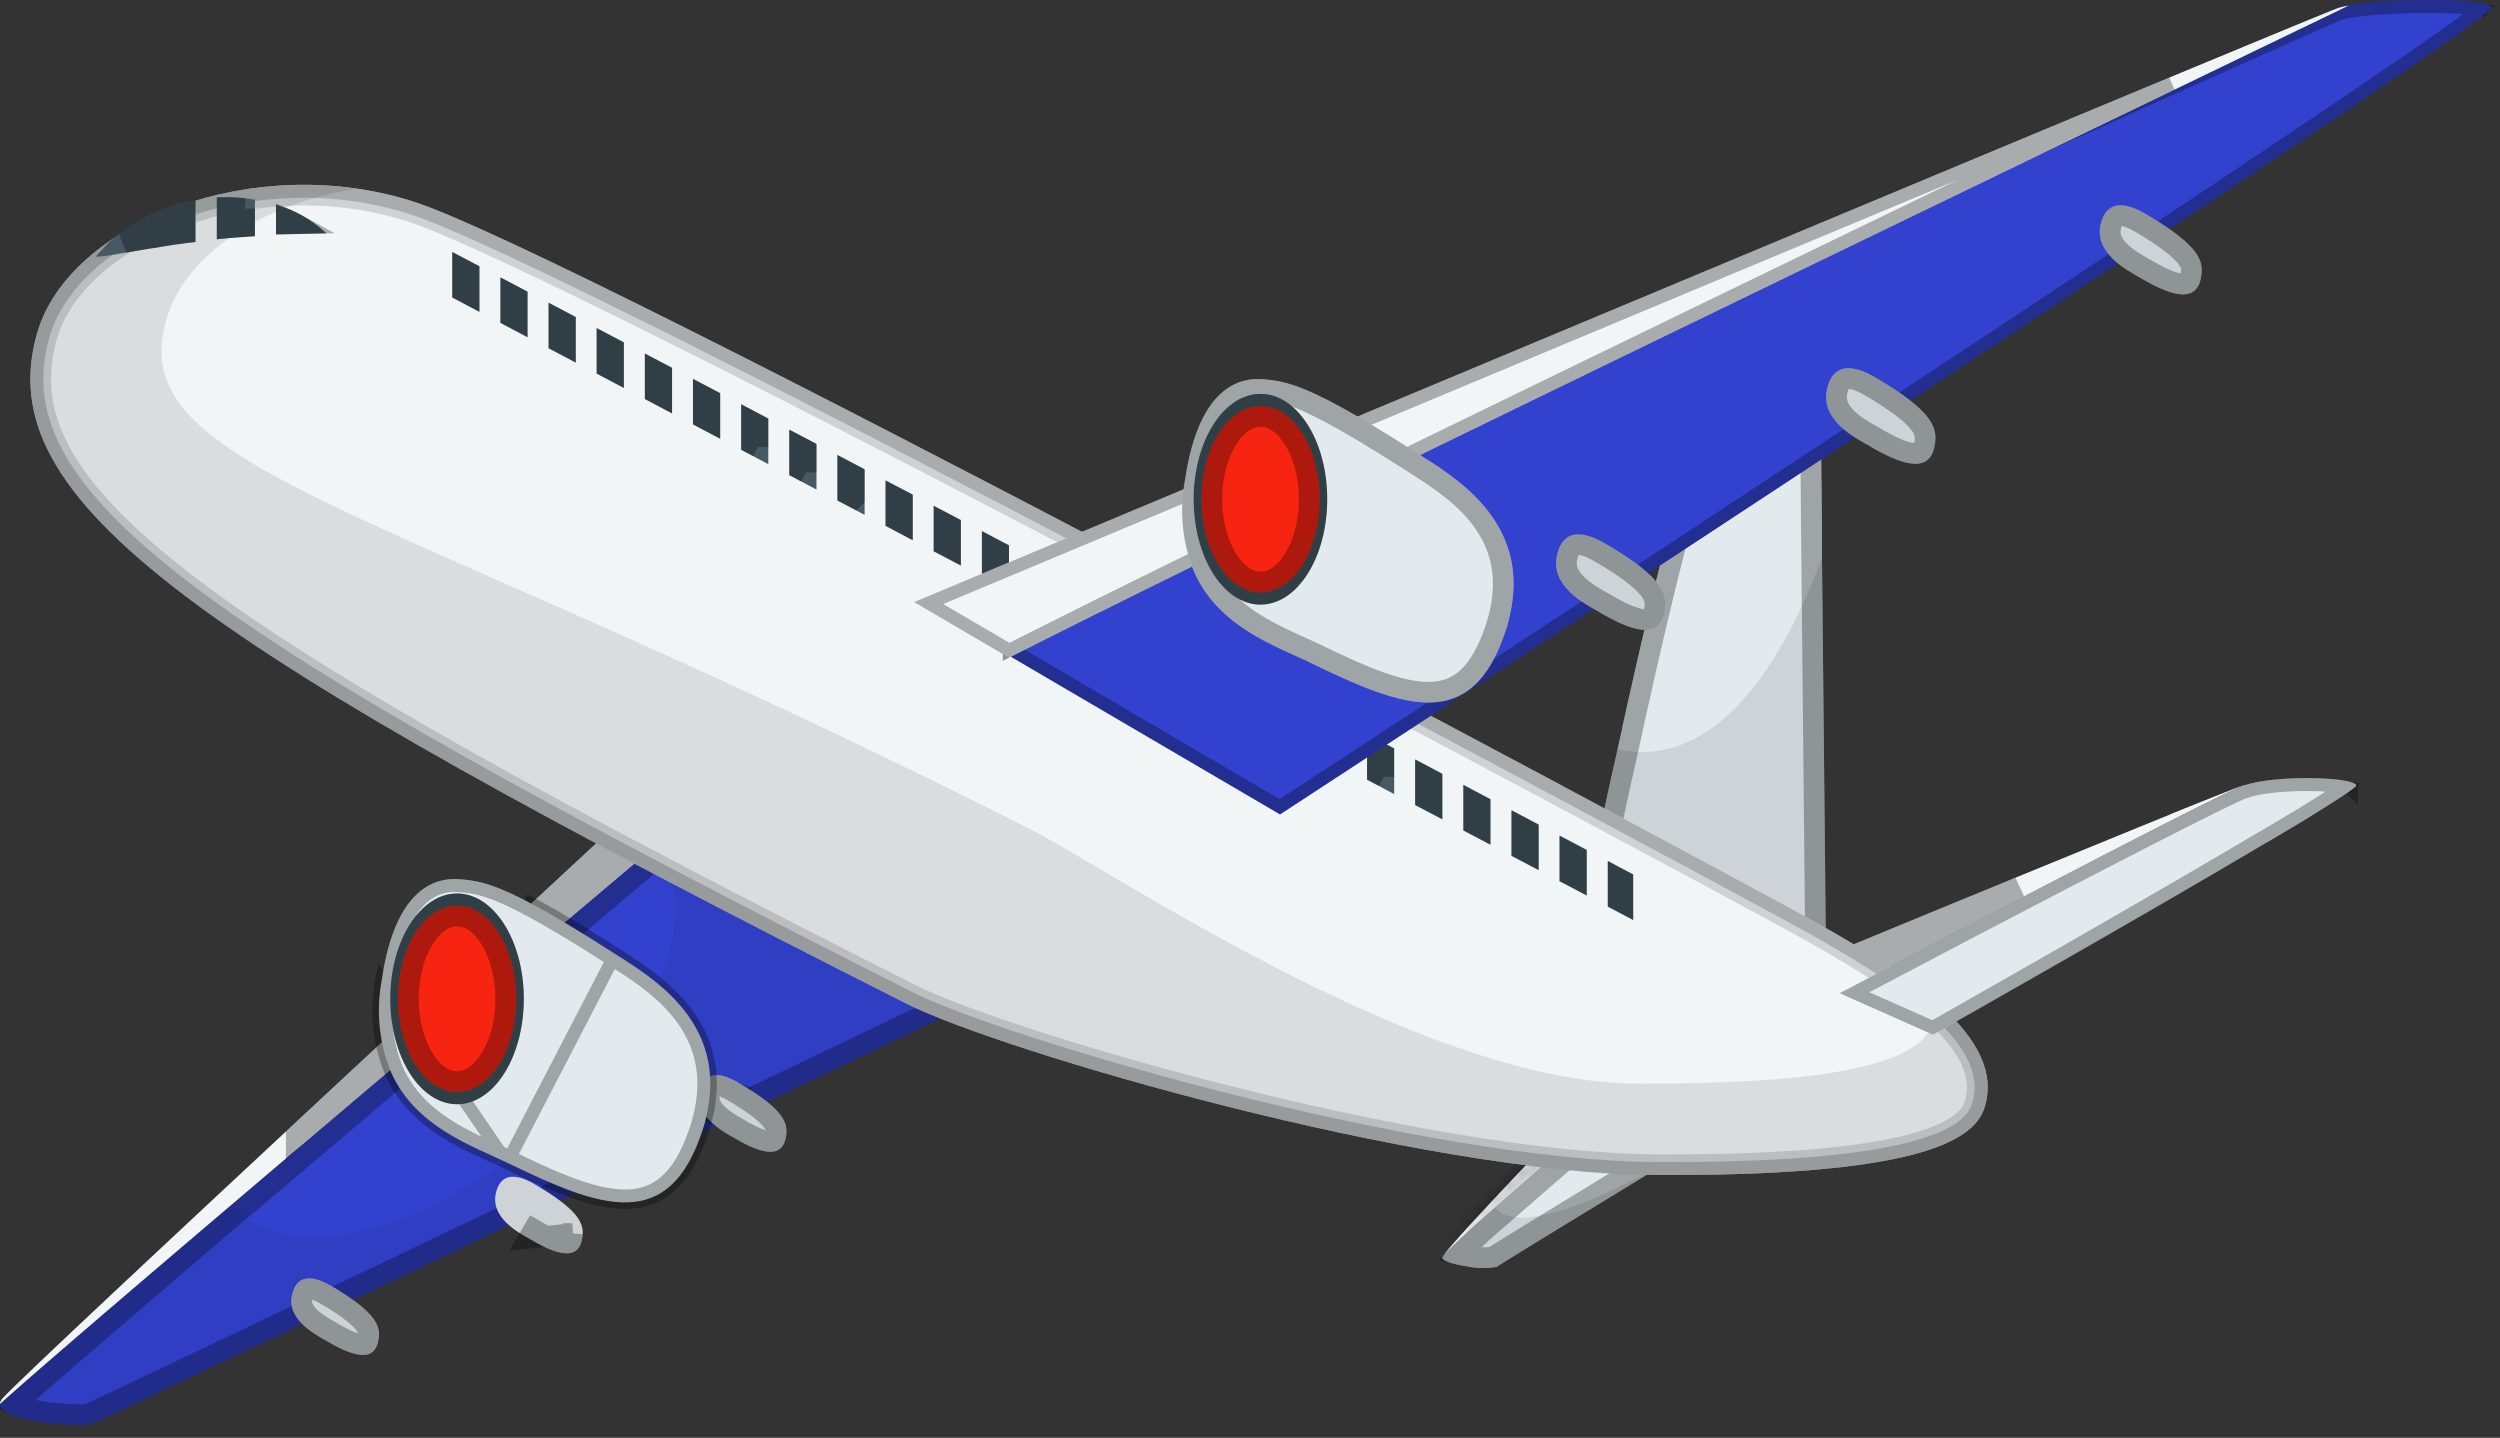 <svg width="193" height="111" fill="none" xmlns="http://www.w3.org/2000/svg"><rect width="100%" height="100%" fill="#333333" stroke="none"/><mask id="a" fill="#fff"><path d="M111.388 97.005c.817-1.148 12.199-10.83 13.053-11.556l-1.942-.406s-10.407 10.768-11.111 11.962Z"/></mask><path d="M111.388 97.005c.817-1.148 12.199-10.83 13.053-11.556l-1.942-.406s-10.407 10.768-11.111 11.962Z" fill="#E3EAED"/><path d="m111.388 97.005 1.298.924-2.671-1.734 1.373.81Zm13.053-11.556.326-1.56 3.185.665-2.478 2.108-1.033-1.213Zm-1.942-.406-1.145-1.107.611-.632.86.18-.326 1.559ZM110.09 96.081c.206-.29.594-.675.954-1.021.408-.393.937-.88 1.54-1.425 1.206-1.09 2.742-2.44 4.271-3.769a894.073 894.073 0 0 1 6.554-5.631l2.065 2.427a834.49 834.49 0 0 0-6.528 5.61 307.97 307.97 0 0 0-4.226 3.727c-.592.536-1.093.999-1.467 1.358-.422.405-.569.574-.567.572l-2.596-1.848Zm14.026-9.073-1.942-.405.651-3.12 1.942.406-.651 3.12Zm-1.617-1.965 1.146 1.107-.002.002-.005.006-.022.023-.087.09-.331.343c-.285.296-.694.72-1.186 1.233a779.635 779.635 0 0 0-3.647 3.825 322.31 322.31 0 0 0-3.767 4.034c-.533.584-.986 1.09-1.323 1.482-.169.196-.302.356-.399.477-.112.14-.133.178-.115.149l-2.746-1.619c.176-.297.521-.71.845-1.087a79.82 79.82 0 0 1 1.384-1.55 330.454 330.454 0 0 1 3.807-4.077 752.874 752.874 0 0 1 3.662-3.84l1.19-1.239.333-.344.088-.091.022-.023.006-.006.001-.002h.001l1.145 1.107Z" fill="#000" fill-opacity=".3" mask="url(#a)"/><g opacity=".5"><mask id="b" fill="#fff"><path d="M111.388 97.005c.817-1.148 12.199-10.83 13.053-11.556l-1.942-.406s-10.407 10.768-11.111 11.962Z"/></mask><path d="M111.388 97.005c.817-1.148 12.199-10.83 13.053-11.556l-1.942-.406s-10.407 10.768-11.111 11.962Z" fill="#fff"/><path d="m111.388 97.005 1.298.924-2.671-1.734 1.373.81Zm13.053-11.556.326-1.56 3.185.665-2.478 2.108-1.033-1.213Zm-1.942-.406-1.145-1.107.611-.632.86.18-.326 1.559ZM110.09 96.081c.206-.29.594-.675.954-1.021.408-.393.937-.88 1.54-1.425 1.206-1.09 2.742-2.44 4.271-3.769a894.073 894.073 0 0 1 6.554-5.631l2.065 2.427a834.49 834.49 0 0 0-6.528 5.61 307.97 307.97 0 0 0-4.226 3.727c-.592.536-1.093.999-1.467 1.358-.422.405-.569.574-.567.572l-2.596-1.848Zm14.026-9.073-1.942-.405.651-3.12 1.942.406-.651 3.12Zm-1.617-1.965 1.146 1.107-.002.002-.005.006-.022.023-.087.09-.331.343c-.285.296-.694.72-1.186 1.233a779.635 779.635 0 0 0-3.647 3.825 322.31 322.31 0 0 0-3.767 4.034c-.533.584-.986 1.09-1.323 1.482-.169.196-.302.356-.399.477-.112.14-.133.178-.115.149l-2.746-1.619c.176-.297.521-.71.845-1.087a79.82 79.82 0 0 1 1.384-1.55 330.454 330.454 0 0 1 3.807-4.077 752.874 752.874 0 0 1 3.662-3.84l1.19-1.239.333-.344.088-.091.022-.023.006-.006.001-.002h.001l1.145 1.107Z" fill="#000" fill-opacity=".3" mask="url(#b)"/></g><path d="M111.35 97.086v.046c.088.245.867.46 1.741.605h.031a6.213 6.213 0 0 0 2.438.06c.246-.206 8.46-5.21 13.488-8.272l.201-.115h.037l.711-.436 2.074-1.255.804-.49-8.453-1.76c-.484.405-4.324 3.673-7.724 6.65l-.352.306c-.314.276-.628.551-.93.812a51.074 51.074 0 0 0-4.047 3.78v.054l-.019.015Z" fill="#E3EAED"/><path d="M111.926 96.615h.002-.002Zm4.001-2.767a50.162 50.162 0 0 0-3.271 2.994c.154.034.323.067.501.098h.054l.086.02a5.418 5.418 0 0 0 1.962.079l.003-.002.317-.202c.261-.165.624-.39 1.066-.664.885-.547 2.093-1.289 3.45-2.119a5127.39 5127.39 0 0 1 8.538-5.208l.01-.005.01-.006.201-.115.183-.105h.024l.519-.318.004-.003 1.149-.695-6.093-1.27a711.307 711.307 0 0 0-7.417 6.392l-.002.001-.35.304-.002.002c-.313.275-.629.552-.933.814l-.009.008Z" stroke="#000" stroke-opacity=".3" stroke-width="1.593"/><g opacity=".1"><path d="M111.347 97.085v.046c.088.245.867.46 1.741.605h.031a6.216 6.216 0 0 0 2.439.061c.251-.206 8.679-5.357 13.688-8.418-.823.49-11.633 6.819-13.826 3.826a51.105 51.105 0 0 0-4.048 3.781v.054l-.025.045Z" fill="#000"/><path d="M112.634 96.837c.159.036.335.07.521.102h.053l.087.02a5.418 5.418 0 0 0 1.966.077l.003-.002c.081-.053.191-.122.324-.206.267-.169.638-.4 1.091-.68a808.91 808.91 0 0 1 2.486-1.532 10.73 10.73 0 0 1-.669.112c-1.074.145-2.243.115-3.1-.458a50.424 50.424 0 0 0-2.762 2.567Zm-.71-.223.001.001-.001-.001Z" stroke="#000" stroke-opacity=".3" stroke-width="1.593"/></g><path d="M0 108.387c0 1.377 6.229 1.821 7.077 1.53.848-.291 68.724-32.816 68.724-32.816L50.857 65.078l-.723.605-.314.268a9134.376 9134.376 0 0 0-30.324 25.668l-.71.605-.943.765C9.528 100.106 2.319 106.282 0 108.387Z" fill="#3241CE"/><path d="m72.538 77.78 1.424-.681-22.988-11.08-.326.272-.312.266-.003.003a9055.185 9055.185 0 0 0-30.321 25.666l-.71.604-.007.006-.007.006-.935.759c-7.702 6.592-14.437 12.363-17.225 14.844l.146.06c.516.199 1.254.364 2.063.485.8.118 1.628.187 2.302.208.337.011.626.009.85-.002.202-.011.3-.027.324-.032h.003l.029-.013.173-.078a557.754 557.754 0 0 0 2.915-1.369 3745.71 3745.71 0 0 0 7.897-3.756c6.482-3.09 15.046-7.183 23.583-11.267a56782.2 56782.2 0 0 0 31.125-14.9ZM.751 108.222l-.002-.001.002.001Z" stroke="#000" stroke-opacity=".3" stroke-width="1.593"/><path d="M.003 108.378c6.071-5.517 45.672-38.93 50.856-43.3l-3.142-1.531S1.587 106.274.192 107.973a.668.668 0 0 0-.189.405Z" fill="#E3EAED"/><path d="M22.869 87.709a12260.15 12260.15 0 0 1 26.54-22.451l-1.55-.756-.119.11-1.466 1.358a16176.28 16176.28 0 0 0-23.405 21.74Z" stroke="#000" stroke-opacity=".3" stroke-width="1.593"/><g opacity=".5"><path d="M.003 108.378c6.071-5.517 45.672-38.93 50.856-43.3l-3.142-1.531S1.587 106.274.192 107.973a.668.668 0 0 0-.189.405Z" fill="#fff"/><path d="M22.869 87.709a12260.15 12260.15 0 0 1 26.54-22.451l-1.55-.756-.119.11-1.466 1.358a16176.28 16176.28 0 0 0-23.405 21.74Z" stroke="#000" stroke-opacity=".3" stroke-width="1.593"/></g><g opacity=".5"><g opacity=".1"><path d="M0 108.379c0 1.377 6.229 1.821 7.077 1.53.848-.29 68.724-32.816 68.724-32.816L50.857 65.07s6.165 8.587-8.472 21.804c-9.974 9.008-20.595 10.875-24.51 6.122C9.527 100.098 2.318 106.274 0 108.38Z" fill="#000"/><path d="m72.667 78.04 1.98-.948-22.693-10.938a9.1 9.1 0 0 1 .11.301c.369 1.068.694 2.623.544 4.599-.3 3.96-2.503 9.523-9.888 16.19-5.035 4.548-10.259 7.317-14.752 8.339-4.244.965-7.951.387-10.142-1.89-7.875 6.703-14.67 12.524-17.205 14.8.114.087.294.183.546.281.546.211 1.31.38 2.127.501.812.121 1.65.19 2.335.212.343.011.641.009.875-.003.116-.006.212-.014.287-.024a1.08 1.08 0 0 0 .089-.015l.01-.002.016-.004.007-.002h.002c-.003 0 .06-.026.226-.102l.636-.295a533.71 533.71 0 0 0 2.283-1.076 3655.92 3655.92 0 0 0 7.898-3.756c6.482-3.09 15.046-7.183 23.583-11.267a57282.71 57282.71 0 0 0 31.126-14.9Z" stroke="#000" stroke-opacity=".3"/></g></g><path d="M56.532 87.765c1.93 1.14 4.022 2.028 4.18-.329.056-.964-.56-1.997-3.658-3.826-.723-.429-2.514-1.378-3.023.581-.51 1.96 1.778 3.138 2.501 3.574Z" fill="#E3EAED"/><path d="m56.649 84.296-.002-.001c-.367-.218-.85-.465-1.246-.496-.172-.013-.264.021-.32.062-.058.041-.184.164-.28.53-.153.591.081 1.098.58 1.593.44.436.975.752 1.375.988a13.458 13.458 0 0 0 1.542.825c.436.192.792.298 1.059.322.26.023.339-.037.365-.06.039-.037.161-.188.194-.672.014-.241-.032-.54-.449-1.014-.45-.51-1.29-1.175-2.818-2.077Z" stroke="#000" stroke-opacity=".3" stroke-width="1.593"/><g opacity=".1"><path d="M56.532 87.765c1.93 1.14 4.022 2.028 4.18-.329.056-.964-.56-1.997-3.658-3.826-.723-.429-2.514-1.378-3.023.581-.51 1.96 1.778 3.138 2.501 3.574Z" fill="#000"/><path d="m56.649 84.296-.002-.001c-.367-.218-.85-.465-1.246-.496-.172-.013-.264.021-.32.062-.058.041-.184.164-.28.53-.153.591.081 1.098.58 1.593.44.436.975.752 1.375.988a13.458 13.458 0 0 0 1.542.825c.436.192.792.298 1.059.322.26.023.339-.037.365-.06.039-.037.161-.188.194-.672.014-.241-.032-.54-.449-1.014-.45-.51-1.29-1.175-2.818-2.077Z" stroke="#000" stroke-opacity=".3" stroke-width="1.593"/></g><path d="M40.8 95.597c1.93 1.14 4.03 2.036 4.18-.321.063-.972-.553-2.005-3.658-3.827-.722-.428-2.514-1.37-3.023.59-.509 1.959 1.78 3.13 2.502 3.558Z" fill="#E3EAED"/><path d="m44.185 95.225-3.384.372.405-.686c.47.278.933.53 1.362.72.437.192.794.3 1.062.324.26.023.34-.036.364-.059.037-.034.16-.184.191-.671Z" stroke="#000" stroke-opacity=".3" stroke-width="1.593"/><g opacity=".1"><path d="M40.8 95.597c1.93 1.14 4.03 2.036 4.18-.321.063-.972-.553-2.005-3.658-3.827-.722-.428-2.514-1.37-3.023.59-.509 1.959 1.78 3.13 2.502 3.558Z" fill="#000"/><path d="m44.185 95.225-3.384.372.405-.686c.47.278.933.53 1.362.72.437.192.794.3 1.062.324.26.023.34-.036.364-.059.037-.034.16-.184.191-.671Z" stroke="#000" stroke-opacity=".3" stroke-width="1.593"/></g><path d="M25.077 103.442c1.923 1.14 4.022 2.036 4.173-.321.063-.965-.553-1.998-3.652-3.827-.729-.42-2.514-1.37-3.029.59-.515 1.959 1.779 3.13 2.508 3.558Z" fill="#E3EAED"/><path d="m25.48 102.755.003.002c.468.278.93.53 1.358.719.436.193.792.299 1.06.324.26.023.338-.036.362-.059.038-.034.16-.184.192-.671v-.001c.015-.239-.027-.537-.444-1.012-.448-.51-1.288-1.174-2.814-2.075-.377-.217-.857-.462-1.253-.491-.173-.013-.265.02-.323.062-.058.042-.185.166-.281.533-.155.589.077 1.092.575 1.583.448.441.998.759 1.4.991l.165.095Z" stroke="#000" stroke-opacity=".3" stroke-width="1.593"/><g opacity=".1"><path d="M25.077 103.442c1.923 1.14 4.022 2.036 4.173-.321.063-.965-.553-1.998-3.652-3.827-.729-.42-2.514-1.37-3.029.59-.515 1.959 1.779 3.13 2.508 3.558Z" fill="#000"/><path d="m25.48 102.755.003.002c.468.278.93.53 1.358.719.436.193.792.299 1.06.324.26.023.338-.036.362-.059.038-.034.16-.184.192-.671v-.001c.015-.239-.027-.537-.444-1.012-.448-.51-1.288-1.174-2.814-2.075-.377-.217-.857-.462-1.253-.491-.173-.013-.265.02-.323.062-.058.042-.185.166-.281.533-.155.589.077 1.092.575 1.583.448.441.998.759 1.4.991l.165.095Z" stroke="#000" stroke-opacity=".3" stroke-width="1.593"/></g><path d="M30.231 82.871c1.886 4.11 6.197 5.587 8.918 6.888 7.234 3.52 12.475 5.495 15.084-2.502.31-.924.504-1.9.578-2.893.427-6.03-4.707-9.046-7.31-10.714-3.142-2.02-5.366-3.322-7.026-4.171-2.702-1.393-3.909-1.53-5.147-1.615-1.464-.061-4.764.39-5.851 7.768-.47 2.445-.202 5.014.754 7.24Z" fill="#E3EAED"/><path d="M39.15 89.76a58.968 58.968 0 0 0-1.108-.51c-2.672-1.21-6.165-2.791-7.81-6.379-.957-2.224-1.225-4.794-.755-7.24l9.672 14.128Zm0 0c7.233 3.52 12.474 5.494 15.083-2.503.31-.924.504-1.9.578-2.893m-15.662 5.395 8.353-16.11m0 0 .316.203c2.679 1.706 7.404 4.717 6.993 10.512M47.5 73.65c-3.142-2.02-5.366-3.322-7.026-4.171l7.027 4.17Zm7.31 10.714-.499-.035v-.001m.499.036-.499-.037m0 0c-.07.954-.258 1.888-.553 2.77l-.002.005c-.636 1.952-1.417 3.24-2.3 4.045-.873.794-1.88 1.15-3.044 1.18-1.181.031-2.53-.273-4.053-.82-1.522-.545-3.184-1.318-4.992-2.197l-.003-.002a60.821 60.821 0 0 0-1.143-.526c-1.133-.514-2.377-1.077-3.578-1.836-1.602-1.013-3.066-2.342-3.956-4.278-.914-2.129-1.171-4.594-.72-6.942l.002-.01.002-.011c.534-3.628 1.6-5.455 2.623-6.375 1.008-.905 2.047-.993 2.706-.967.604.041 1.175.094 1.919.3.75.207 1.695.574 3.026 1.26h.001c1.639.84 3.848 2.13 6.984 4.147l.287.184c2.707 1.727 7.183 4.584 6.794 10.074Z" stroke="#000" stroke-opacity=".3"/><path d="M30.13 77.112c0 4.492 2.307 8.135 5.154 8.135s5.154-3.643 5.154-8.135c0-4.493-2.307-8.135-5.154-8.135s-5.153 3.642-5.153 8.135Z" fill="#455A64"/><path d="M30.927 77.112c0 2.119.546 4 1.386 5.326.846 1.336 1.916 2.012 2.971 2.012 1.055 0 2.125-.676 2.971-2.012.84-1.326 1.386-3.207 1.386-5.326 0-2.119-.546-4-1.386-5.326-.846-1.336-1.916-2.013-2.971-2.013-1.055 0-2.125.677-2.971 2.013-.84 1.326-1.386 3.207-1.386 5.326Z" stroke="#000" stroke-opacity=".3" stroke-width="1.593"/><path d="M30.733 77.112c0 3.972 2.037 7.186 4.55 7.186 2.514 0 4.557-3.214 4.557-7.186s-2.043-7.194-4.557-7.194c-2.514 0-4.55 3.222-4.55 7.194Z" fill="#F72411"/><path d="M31.53 77.112c0 1.859.478 3.502 1.209 4.656.737 1.164 1.656 1.733 2.544 1.733.89 0 1.81-.57 2.549-1.733.732-1.154 1.211-2.798 1.211-4.656 0-1.858-.48-3.504-1.212-4.66-.739-1.166-1.66-1.737-2.548-1.737-.887 0-1.807.57-2.544 1.736-.731 1.156-1.21 2.802-1.21 4.66Z" stroke="#000" stroke-opacity=".3" stroke-width="1.593"/><path d="m138.139 74.953 1.194.535 2.69 1.186 9.301-4.89c9-4.706 19.684-10.247 21.727-11.104l-.258.092-.239.091-.314.123-.176.076-.71.276-.729.29-2.043.82-.704.283-.628.268-.358.145-1.113.452-.735.298-9.572 3.918-.905.375-3.563 1.462-6.147 2.533-.867.36c-.993.406-1.885.765-2.677 1.102l-.685.283-.314.13-.164.061c-1.282.544-2.011.835-2.011.835Z" fill="#E3EAED"/><path d="M150.955 71.078c1.61-.842 3.276-1.712 4.939-2.578l-.117.048-.003.002-.902.373-.002.001-3.563 1.462h-.001l-6.143 2.532h-.002l-.866.36-.004.001-.632.258c-.744.303-1.419.578-2.034.84l-.008.003-.684.283h-.001l-.314.13-.012.005-.013.005-.148.056-.289.122 1.837.81 8.961-4.712h.001Z" stroke="#000" stroke-opacity=".3" stroke-width="1.593"/><g opacity=".5"><path d="m138.139 74.953 1.194.535 2.69 1.186 9.301-4.89c9-4.706 19.684-10.247 21.727-11.104l-.258.092-.239.091-.314.123-.176.076-.71.276-.729.29-2.043.82-.704.283-.628.268-.358.145-1.113.452-.735.298-9.572 3.918-.905.375-3.563 1.462-6.147 2.533-.867.36c-.993.406-1.885.765-2.677 1.102l-.685.283-.314.13-.164.061c-1.282.544-2.011.835-2.011.835Z" fill="#fff"/><path d="M150.955 71.078c1.61-.842 3.276-1.712 4.939-2.578l-.117.048-.003.002-.902.373-.002.001-3.563 1.462h-.001l-6.143 2.532h-.002l-.866.36-.004.001-.632.258c-.744.303-1.419.578-2.034.84l-.008.003-.684.283h-.001l-.314.13-.012.005-.013.005-.148.056-.289.122 1.837.81 8.961-4.712h.001Z" stroke="#000" stroke-opacity=".3" stroke-width="1.593"/></g><g opacity=".1"><path d="m142.026 76.672 7.202 3.2s16.089-9.092 25.686-14.794c-1.59.827-17.874 9.559-21.883 8.342a2.124 2.124 0 0 1-1.021-.558 2.8 2.8 0 0 1-.683-1.08l-9.301 4.89Z" fill="#000"/><path d="M151.458 73.436a3.377 3.377 0 0 1-.476-.572l-7.129 3.748 5.332 2.369.361-.205 1.953-1.107a2493.16 2493.16 0 0 0 6.578-3.748l1.644-.94c-.537.191-1.06.368-1.566.526-1.079.336-2.093.593-2.981.726-.854.127-1.677.152-2.344-.041a2.922 2.922 0 0 1-1.372-.756Z" stroke="#000" stroke-opacity=".3" stroke-width="1.593"/></g><path d="m123.491 64.171 17.478 10.24s-.176-18.253-.314-31.378V40.63c-.044-4.492-.088-8.112-.107-9.757-.063-5.28-.528-6.352-1.678-5.495-1.15.857-6.254 6.268-7.787 8.678-1.257 1.975-4.048 13.96-5.864 22.194 0 .077 0 .138-.038.207-.106.482-.213.949-.307 1.393a449.554 449.554 0 0 0-1.383 6.321Z" fill="#E3EAED"/><path d="M139.858 43.042c.069 6.562.148 14.406.209 20.61l.075 7.71.017 1.65-15.77-9.238a403.23 403.23 0 0 1 1.262-5.749l.002-.01c.063-.3.132-.607.204-.927l.086-.385c.054-.145.069-.276.072-.362.905-4.1 2.046-9.107 3.118-13.34.54-2.13 1.059-4.057 1.521-5.57.231-.756.444-1.4.636-1.912.198-.525.355-.862.465-1.035.725-1.14 2.34-3.048 3.953-4.812a78.193 78.193 0 0 1 2.239-2.353c.666-.667 1.159-1.123 1.395-1.3l.017.052c.223.684.36 2.145.392 4.81l.107 12.16Zm0 0v-.009m0 .009v-.009m0 0v-.002m0 .002v-.002m0 0v-.003m0 .003v-.003m0 0v-.002m0 .002v-.002m0 0v-.003m0 .002v-.002m0 0v-.003m0 .003v-.003m0 0v-.002m0 .002v-.002m0 0v-.003m0 .003v-.003m0 0v-.003m0 .003v-.003m0 0v-.002m0 .002v-.002m0 0v-.003m0 .003v-.003m0 0v-.003m0 .003v-.003m0 0v-.002m0 .002v-.002m0 0v-.003m0 .003v-.003m0 0v-.003m0 .003v-.003m0 0v-.002m0 .002v-.002m0 0v-.003m0 .003v-.003m0 0v-.002m0 .002v-.002m0 0v-.003m0 .003v-.003m0 0v-.003m0 .003v-.003m0 0v-.002m0 .002v-.002m0 0v-.003m0 .003v-.003m0 0v-.003m0 .003v-.003m0 0v-.002m0 .002v-.002m0 0v-.003m0 .003v-.003m0 0v-.003m0 .003v-.003m0 0v-.002m0 .002v-.002m0 0v-.003m0 .003v-.003m0 0v-.003m0 .003v-.003m0 0v-.002m0 .002v-.002m0 0v-.003m0 .003v-.003m0 0v-.002m0 .002v-.002m0 0v-.003m0 .003v-.003m0 0v-.003m0 .003v-.003m0 0v-.002m0 .002v-.002m0 0v-.003m0 .003v-.003m0 0v-.003m0 .003v-.003m0 0v-.002m0 .002v-.002m0 0v-.003m0 .003v-.003m0 0v-.003m0 .003v-.003m0 0v-.002m0 .002v-.002m0 0v-.003m0 .003v-.003m0 0v-.002m0 .002v-.002m0 0v-.003m0 .002v-.002m0 0v-.003m0 .003v-.003m0 0v-.002m0 .002v-.002m0 0v-.003m0 .003v-.003m0 0v-.003m0 .003v-.003m0 0v-.002m0 .002v-.002m0 0v-.003m0 .003v-.003m0 0v-.003m0 .003v-.003m0 0V42.9m0 .002V42.9m0 0v-.003m0 .003v-.003m0 0v-.002m0 .002v-.002m0 0v-.003m0 .003v-.003m0 0v-.003m0 .003v-.003m0 0v-.002m0 .002v-.002m0 0v-.003m0 .003v-.003m0 0v-.003m0 .003v-.003m0 0v-.002m0 .002v-.002m0 0v-.003m0 .003v-.003m0 0v-.003m0 .003v-.003m0 0v-.002m0 .002v-.002m0 0v-.003m0 .003v-.003m0 0v-.002m0 .002v-.002m0 0v-.003m0 .002v-.002m0 0v-.003m0 .003v-.003m0 0v-.002m0 .002v-.002m0 0v-.003m0 .003v-.003m0 0v-.003m0 .003v-.003m0 0v-.002m0 .002v-.002m0 0v-.003m0 .003v-.003m0 0v-.003m0 .003v-.003m0 0v-.002m0 .002v-.002m0 0v-.003m0 .003v-.003m0 0v-.002m0 .002v-.002m0 0v-.003m0 .003v-.003m0 0v-.003m0 .003v-.003m0 0v-.002m0 .002v-.002m0 0v-.003m0 .003v-.003m0 0v-.003m0 .003v-.003m0 0v-.002m0 .002v-.002m0 0v-.003m0 .003v-.003m0 0v-.002m0 .002v-.002m0 0v-.003m0 .003v-.003m0 0v-.003m0 .003v-.003m0 0v-.002m0 .002v-.002m0 0v-.003m0 .003v-.003m0 0v-.003m0 .003v-.003m0 0V42.8m0 .002V42.8m0 0v-.003m0 .003v-.003m0 0v-.003m0 .003v-.003m0 0v-.002m0 .002v-.002m0 0v-.003m0 .003v-.003m0 0v-.002m0 .002v-.002m0 0v-.003m0 .003v-.003m0 0v-.003m0 .003v-.003m0 0v-.002m0 .002v-.002m0 0v-.003m0 .003v-.003m0 0v-.003m0 .003v-.003m0 0v-.002m0 .002v-.002m0 0v-.003m0 .003v-.003m0 0v-.003m0 .003v-.003m0 0v-.002m0 .002v-.002m0 0v-.003m0 .003v-.003m0 0v-.002m0 .002v-.002m0 0v-.003m0 .003v-.003m0 0v-.003m0 .003v-.003m0 0v-.002m0 .002v-.002m0 0v-.003m0 .003v-.003m0 0v-.003m0 .003v-.003m0 0v-.002m0 .002v-.002m0 0v-.003m0 .003v-.003m0 0v-.002m0 .002v-.002m0 0v-.003m0 .003v-.003m0 0v-.003m0 .003v-.003m0 0v-.002m0 .002v-.002m0 0v-.003m0 .003v-.003m0 0v-.003m0 .003v-.003m0 0v-.002m0 .002v-.002m0 0v-.003m0 .003v-.003m0 0v-.002m0 .002v-.002m0 0v-.003m0 .003v-.003m0 0v-.003m0 .003v-.003m0 0v-.002m0 .002v-.002m0 0v-.003m0 .003v-.003m0 0v-.002m0 .002v-.002m0 0V42.7m0 .003V42.7m0 0v-.003m0 .003v-.003m0 0v-.002m0 .002v-.002m0 0v-.003m0 .003v-.003m0 0v-.003m0 .003v-.003m0 0v-.002m0 .002v-.002m0 0v-.003m0 .003v-.003m0 0v-.002m0 .002v-.002m0 0v-.003m0 .003v-.003m0 0v-.003m0 .003v-.003m0 0v-.002m0 .002v-.002m0 0v-.003m0 .003v-.003m0 0v-.003m0 .003v-.003m0 0v-.002m0 .002v-.002m0 0v-.003m0 .003v-.003m0 0v-.002m0 .002v-.002m0 0v-.003m0 .003v-.003m0 0v-.003m0 .003v-.003m0 0v-.002m0 .002v-.002m0 0v-.003m0 .003v-.003m0 0v-.002m0 .002v-.002m0 0v-.003m0 .003v-.003m0 0v-.003m0 .003v-.003m0 0v-.002m0 .002v-.002m0 0v-.003m0 .003v-.003m0 0v-.003m0 .003v-.003m0 0v-.002m0 .002v-.002m0 0v-.003m0 .003v-.003m0 0v-.002m0 .002v-.002m0 0v-.003m0 .003v-.003m0 0v-.003m0 .003v-.003m0 0v-.002m0 .002v-.002m0 0v-.003m0 .003v-.003m0 0v-.003m0 .003v-.003m0 0v-.002m0 .002v-.002m0 0v-.003m0 .003v-.003m0 0v-.002m0 .002v-.002m0 0v-.003m0 .003v-.003m0 0V42.6m0 .003V42.6m0 0v-.002m0 .002v-.002m0 0v-.003m0 .003v-.003m0 0v-.002m0 .002v-.002m0 0v-.003m0 .003v-.003m0 0v-.003m0 .003v-.003m0 0v-.002m0 .002v-.002m0 0v-.003m0 .003v-.003m0 0v-.003m0 .003v-.003m0 0v-.002m0 .002v-.002m0 0v-.003m0 .003v-.003m0 0v-.002m0 .002v-.002m0 0v-.003m0 .003v-.003m0 0v-.003m0 .003v-.003m0 0v-.002m0 .002v-.002m0 0v-.003m0 .003v-.003m0 0v-.003m0 .003v-.003m0 0v-.002m0 .002v-.002m0 0v-.003m0 .003v-.003m0 0v-.002m0 .002v-.002m0 0v-.003m0 .003v-.003m0 0v-.003m0 .003v-.003m0 0v-.002m0 .002v-.002m0 0v-.003m0 .003v-.003m0 0v-.002m0 .002v-.002m0 0v-.003m0 .003v-.003m0 0v-.003m0 .003v-.003m0 0v-.002m0 .002v-.002m0 0v-.003m0 .003v-.003m0 0v-.003m0 .003v-.003m0 0v-.002m0 .002v-.002m0 0v-.003m0 .003v-.003m0 0v-.002m0 .002v-.002m0 0v-.003m0 .003v-.003m0 0v-.002m0 .002v-.002m0 0v-.003m0 .002v-.002m0 0v-.003m0 .003v-.003m0 0v-.002m0 .002v-.002m0 0V42.5m0 .003V42.5m0 0v-.003m0 .003v-.003m0 0v-.002m0 .002v-.002m0 0v-.003m0 .003v-.003m0 0v-.002m0 .002v-.002m0 0v-.003m0 .003v-.003m0 0v-.003m0 .003v-.003m0 0v-.002m0 .002v-.002m0 0v-.003m0 .003v-.003m0 0v-.002m0 .002v-.002m0 0v-.003m0 .003v-.003m0 0v-.003m0 .003v-.003m0 0v-.002m0 .002v-.002m0 0v-.003m0 .003v-.003m0 0v-.002m0 .002v-.002m0 0v-.003m0 .003v-.003m0 0v-.003m0 .003v-.003m0 0v-.002m0 .002v-.002m0 0v-.003m0 .003v-.003m0 0v-.003m0 .003v-.003m0 0v-.002m0 .002v-.002m0 0v-.003m0 .003v-.003m0 0v-.002m0 .002v-.002m0 0v-.003m0 .003v-.003m0 0v-.003m0 .003v-.003m0 0v-.002m0 .002v-.002m0 0v-.003m0 .003v-.003m0 0v-.002m0 .002v-.002m0 0v-.003m0 .003v-.003m0 0v-.003m0 .003v-.003m0 0v-.002m0 .002v-.002m0 0v-.003m0 .003v-.003m0 0v-.002m0 .002v-.002m0 0v-.003m0 .003v-.003m0 0v-.003m0 .003v-.003m0 0v-.002m0 .002v-.002m0 0v-.003m0 .003v-.003m0 0v-.002m0 .002v-.002m0 0V42.4m0 .003V42.4m0 0v-.003m0 .003v-.003m0 0v-.002m0 .002v-.002m0 0v-.003m0 .003v-.003m0 0v-.002m0 .002v-.002m0 0v-.003m0 .003v-.003m0 0v-.003m0 .003v-.003m0 0v-.002m0 .002v-.002m0 0v-.003m0 .003v-.003m0 0v-.003m0 .003v-.003m0 0v-.002m0 .002v-.002m0 0v-.003m0 .003v-.003m0 0v-.002m0 .002v-.002m0 0v-.003m0 .003v-.003m0 0v-.002m0 .002v-.002m0 0v-.003m0 .002v-.002m0 0v-.003m0 .003v-.003m0 0v-.002m0 .002v-.002m0 0v-.003m0 .003v-.003m0 0v-.002m0 .002v-.002m0 0v-.003m0 .003v-.003m0 0v-.003m0 .003v-.003m0 0v-.002m0 .002v-.002m0 0v-.003m0 .003v-.003m0 0v-.002m0 .002v-.002m0 0v-.003m0 .003v-.003m0 0v-.003m0 .003v-.003m0 0v-.002m0 .002v-.002m0 0v-.003m0 .003v-.003m0 0v-.003m0 .003v-.003m0 0v-.002m0 .002v-.002m0 0v-.003m0 .003v-.003m0 0v-.002m0 .002v-.002m0 0v-.003m0 .003v-.003m0 0v-.002m0 .002v-.002m0 0v-.003m0 .002v-.002m0 0v-.003m0 .003v-.003m0 0v-.002m0 .002v-.002m0 0v-.003m0 .003v-.003m0 0V42.3m0 .002V42.3m0 0v-.003m0 .003v-.003m0 0v-.003m0 .003v-.003m0 0v-.002m0 .002v-.002m0 0v-.003m0 .003v-.003m0 0v-.002m0 .002v-.002m0 0v-.003m0 .003v-.003m0 0v-.003m0 .003v-.003m0 0v-.002m0 .002v-.002m0 0v-.003m0 .003v-.003m0 0v-.002m0 .002v-.002m0 0v-.003m0 .003v-.003m0 0v-.003m0 .003v-.003m0 0v-.002m0 .002v-.002m0 0v-.003m0 .003v-.003m0 0v-.002m0 .002v-.002m0 0v-.003m0 .003v-.003m0 0v-.003m0 .003v-.003m0 0v-.002m0 .002v-.002m0 0v-.003m0 .003v-.003m0 0v-.002m0 .002v-.002m0 0v-.003m0 .003v-.003m0 0v-.002m0 .002v-.002m0 0v-.003m0 .002v-.002m0 0v-.003m0 .003v-.003m0 0v-.002m0 .002v-.002m0 0v-.003m0 .003v-.003m0 0v-.002m0 .002v-.002m0 0v-.003m0 .003v-.003m0 0v-.003m0 .003v-.003m0 0v-.002m0 .002v-.002m0 0v-.003m0 .003v-.003m0 0v-.002m0 .002v-.002m0 0v-.003m0 .003v-.003m0 0v-.003m0 .003v-.003m0 0v-.002m0 .002v-.002m0 0v-.003m0 .003v-.003m0 0v-.002m0 .002v-.002m0 0V42.2m0 .003V42.2m0 0v-.003m0 .003v-.003m0 0v-.002m0 .002v-.002m0 0v-.003m0 .003v-.003m0 0v-.002m0 .002v-.002m0 0v-.003m0 .003v-.003m0 0v-.003m0 .003v-.003m0 0v-.002m0 .002v-.002m0 0v-.003m0 .003v-.003m0 0v-.002m0 .002v-.002m0 0v-.003m0 .003v-.003m0 0v-.002m0 .002v-.002m0 0v-.003m0 .002v-.002m0 0v-.003m0 .003v-.003m0 0v-.002m0 .002v-.002m0 0v-.003m0 .003v-.003m0 0v-.002m0 .002v-.002m0 0v-.003m0 .003v-.003m0 0v-.003m0 .003v-.003m0 0v-.002m0 .002v-.002m0 0v-.003m0 .003v-.003m0 0v-.002m0 .002v-.002m0 0v-.003m0 .003v-.003m0 0v-.002m0 .002v-.002m0 0v-.003m0 .002v-.002m0 0v-.003m0 .003v-.003m0 0v-.002m0 .002v-.002m0 0v-.003m0 .003v-.003m0 0v-.002m0 .002v-.002m0 0v-.003m0 .003v-.003m0 0v-.003m0 .003v-.003m0 0v-.002m0 .002v-.002m0 0v-.003m0 .003v-.003m0 0v-.002m0 .002v-.002m0 0v-.003m0 .003v-.003m0 0v-.002m0 .002v-.002m0 0v-.003m0 .003v-.003m0 0v-.003m0 .003v-.003m0 0v-.002m0 .002v-.002m0 0V42.1m0 .003V42.1m0 0v-.003m0 .003v-.003m0 0v-.002m0 .002v-.002m0 0v-.003m0 .003v-.003m0 0v-.002m0 .002v-.002m0 0v-.003m0 .003v-.003m0 0v-.002m0 .002v-.002m0 0v-.003m0 .003v-.003m0 0v-.002m0 .002v-.002m0 0v-.003m0 .003v-.003m0 0v-.003m0 .003v-.003m0 0v-.002m0 .002v-.002m0 0v-.003m0 .003v-.003m0 0v-.002m0 .002v-.002m0 0v-.003m0 .003v-.003m0 0v-.003m0 .003v-.003m0 0v-.002m0 .002v-.002m0 0v-.003m0 .003v-.003m0 0v-.002m0 .002v-.002m0 0v-.003m0 .003v-.003m0 0v-.003m0 .003v-.003m0 0v-.002m0 .002v-.002m0 0v-.003m0 .003v-.003m0 0v-.002m0 .002v-.002m0 0v-.003m0 .003v-.003m0 0v-.002m0 .002v-.002m0 0v-.003m0 .003v-.003m0 0v-.003m0 .003v-.003m0 0v-.002m0 .002v-.002m0 0v-.003m0 .003v-.003m0 0v-.002m0 .002v-.002m0 0v-.003m0 .003v-.003m0 0v-.002m0 .002v-.002m0 0v-.003m0 .003v-.003m0 0v-.003m0 .003v-.003m0 0v-.002m0 .002v-.002m0 0v-.003m0 .003v-.003m0 0v-.002m0 .002v-.002m0 0v-.003m0 .003v-.003m0 0V42m0 .003V42m0 0v-.002m0 .002v-.002m0 0v-.003m0 .003v-.003m0 0v-.002m0 .002v-.002m0 0v-.003m0 .003v-.003m0 0v-.002m0 .002v-.002m0 0v-.003m0 .003v-.003m0 0v-.003m0 .003v-.003m0 0v-.002m0 .002v-.002m0 0v-.003m0 .003v-.003m0 0v-.002m0 .002v-.002m0 0v-.003m0 .003v-.003m0 0v-.002m0 .002v-.002m0 0v-.003m0 .003v-.003m0 0v-.002m0 .002v-.002m0 0v-.003m0 .003v-.003m0 0v-.003m0 .003v-.003m0 0v-.002m0 .002v-.002m0 0v-.003m0 .003v-.003m0 0v-.002m0 .002v-.002m0 0v-.003m0 .003v-.003m0 0v-.002m0 .002v-.002m0 0v-.003m0 .003v-.003m0 0v-.003m0 .003v-.003m0 0v-.002m0 .002v-.002m0 0v-.003m0 .003v-.003m0 0v-.002m0 .002v-.002m0 0v-.003m0 .003v-.003m0 0v-.002m0 .002v-.002m0 0v-.003m0 .003v-.003m0 0v-.003m0 .003v-.003m0 0v-.002m0 .002v-.002m0 0v-.003m0 .003v-.003m0 0v-.002m0 .002v-.002m0 0v-.003m0 .003v-.003m0 0v-.002m0 .002v-.002m0 0v-.003m0 .003v-.003m0 0v-.003m0 .003v-.003m0 0v-.002m0 .002v-.002m0 0V41.9m0 .003V41.9m0 0v-.002m0 .002v-.002m0 0v-.003m0 .003v-.003m0 0v-.002m0 .002v-.002m0 0v-.003m0 .002v-.002m0 0v-.003m0 .003v-.003m0 0v-.002m0 .002v-.002m0 0v-.003m0 .003v-.003m0 0v-.002m0 .002v-.002m0 0v-.003m0 .003v-.003m0 0v-.002m0 .002v-.002m0 0v-.003m0 .002v-.002m0 0v-.003m0 .003v-.003m0 0v-.002m0 .002v-.002m0 0v-.003m0 .003v-.003m0 0v-.002m0 .002v-.002m0 0v-.003m0 .003v-.003m0 0v-.002m0 .002v-.002m0 0v-.003m0 .002v-.002m0 0v-.003m0 .003v-.003m0 0v-.002m0 .002v-.002m0 0v-.003m0 .003v-.003m0 0v-.002m0 .002v-.002m0 0v-.003m0 .003v-.003m0 0v-.002m0 .002v-.002m0 0v-.003m0 .003v-.003m0 0v-.003m0 .003v-.003m0 0v-.002m0 .002v-.002m0 0v-.003m0 .003v-.003m0 0v-.002m0 .002v-.002m0 0v-.003m0 .003v-.003m0 0v-.002m0 .002v-.002m0 0v-.003m0 .003v-.003m0 0v-.002m0 .002v-.002m0 0v-.003m0 .003v-.003m0 0v-.003m0 .003v-.003m0 0v-.002m0 .002v-.002m0 0v-.003m0 .003v-.003m0 0v-.002m0 .002v-.002m0 0V41.8m0 .003V41.8m0 0v-.002m0 .002v-.002m0 0v-.003m0 .003v-.003m0 0v-.003m0 .003v-.003m0 0v-.002m0 .002v-.002m0 0v-.003m0 .003v-.003m0 0v-.002m0 .002v-.002m0 0v-.003m0 .003v-.003m0 0v-.002m0 .002v-.002m0 0v-.003m0 .003v-.003m0 0v-.003m0 .003v-.003m0 0v-.002m0 .002v-.002m0 0v-.003m0 .003v-.003m0 0v-.002m0 .002v-.002m0 0v-.003m0 .003v-.003m0 0v-.002m0 .002v-.002m0 0v-.003m0 .003v-.003m0 0v-.002m0 .002v-.002m0 0v-.003m0 .003v-.003m0 0v-.003m0 .003v-.003m0 0v-.002m0 .002v-.002m0 0v-.003m0 .003v-.003m0 0v-.002m0 .002v-.002m0 0v-.003m0 .003v-.003m0 0v-.002m0 .002v-.002m0 0v-.003m0 .003v-.003m0 0v-.002m0 .002v-.002m0 0v-.003m0 .003v-.003m0 0v-.003m0 .003v-.003m0 0v-.002m0 .002v-.002m0 0v-.003m0 .003v-.003m0 0v-.002m0 .002v-.002m0 0v-.003m0 .003v-.003m0 0v-.002m0 .002v-.002m0 0v-.003m0 .003v-.003m0 0v-.003m0 .003v-.003m0 0v-.002m0 .002v-.002m0 0v-.003m0 .003v-.003m0 0v-.002m0 .002v-.002m0 0V41.7m0 .003V41.7m0 0v-.002m0 .002v-.002m0 0v-.003m0 .003v-.003m0 0v-.002m0 .002v-.002m0 0v-.003m0 .003v-.003m0 0v-.002m0 .002v-.002m0 0v-.003m0 .003v-.003m0 0v-.002m0 .002v-.002m0 0v-.003m0 .002v-.002m0 0v-.003m0 .003v-.003m0 0v-.002m0 .002v-.002m0 0v-.003m0 .003v-.003m0 0v-.002m0 .002v-.002m0 0v-.003m0 .003v-.003m0 0v-.002m0 .002v-.002m0 0v-.003m0 .003v-.003m0 0v-.002m0 .002v-.002m0 0v-.003m0 .003v-.003m0 0v-.002m0 .002v-.002m0 0v-.003m0 .003v-.003m0 0v-.002m0 .002v-.002m0 0v-.003m0 .003v-.003m0 0v-.002m0 .002v-.002m0 0v-.002m0 .002v-.002m0 0v-.003m0 .002v-.002m0 0v-.003m0 .003v-.003m0 0v-.002m0 .002v-.002m0 0v-.002m0 .002v-.002m0 0v-.003m0 .003v-.003m0 0v-.002m0 .002v-.002m0 0v-.003m0 .003v-.003m0 0v-.002m0 .002v-.002m0 0v-.003m0 .003v-.003m0 0v-.002m0 .002v-.002m0 0v-.002m0 .002v-.002m0 0v-.003m0 .002v-.002m0 0v-.002m0 .002v-.002m0 0v-.003m0 .003v-.003m0 0v-.002m0 .002v-.002m0 0v-.003m0 .003v-.003m0 0V41.6m0 .002V41.6m0 0v-.003m0 .003v-.003m0 0v-.002m0 .002v-.002m0 0v-.002m0 .002v-.002m0 0v-.003m0 .003v-.003m0 0v-.002m0 .002v-.002m0 0v-.003m0 .003v-.003m0 0v-.002m0 .002v-.002m0 0v-.002m0 .002v-.002m0 0v-.003m0 .003v-.003m0 0v-.002m0 .002v-.002m0 0v-.003m0 .003v-.003m0 0v-.002m0 .002v-.002m0 0v-.002m0 .002v-.002m0 0v-.003m0 .003v-.003m0 0v-.002m0 .002v-.002m0 0v-.002m0 .002v-.002m0 0v-.003m0 .003v-.003m0 0v-.002m0 .002v-.002m0 0v-.003m0 .003v-.003m0 0v-.002m0 .002v-.002m0 0v-.002m0 .002v-.002m0 0v-.003m0 .003v-.003m0 0v-.002m0 .002v-.002m0 0v-.002m0 .002v-.002m0 0v-.003m0 .003v-.003m0 0v-.002m0 .002v-.002m0 0v-.002m0 .002v-.002m0 0v-.003m0 .003v-.003m0 0v-.002m0 .002v-.002m0 0v-.002m0 .002v-.002m0 0v-.003m0 .003v-.003m0 0v-.002m0 .002v-.002m0 0v-.002m0 .002v-.002m0 0v-.003m0 .003v-.003m0 0v-.002m0 .002v-.002m0 0v-.002m0 .002v-.002m0 0v-.003m0 .003v-.003m0 0v-.002m0 .002v-.002m0 0v-.002m0 .002v-.002m0 0v-.003m0 .003v-.003m0 0v-.002m0 .002v-.002m0 0v-.002m0 .002v-.002m0 0v-.002m0 .002v-.002m0 0v-.003m0 .002v-.002m0 0v-.002m0 .002v-.002m0 0v-.002m0 .002v-.002m0 0v-.003m0 .003v-.003m0 0v-.002m0 .002v-.002m0 0v-.002m0 .002v-.002m0 0v-.002m0 .002v-.002m0 0v-.003m0 .003v-.003m0 0v-.002m0 .002v-.002m0 0v-.002m0 .002v-.002m0 0v-.003m0 .003v-.003m0 0v-.002m0 .002v-.002m0 0v-.002m0 .002v-.002m0 0v-.002m0 .002v-.002m0 0v-.003m0 .003v-.003m0 0v-.002m0 .002v-.002m0 0v-.002m0 .002v-.002m0 0v-.002m0 .002v-.002m0 0v-.003m0 .003v-.003m0 0v-.002m0 .002v-.002m0 0v-.002m0 .002v-.002m0 0v-.002m0 .002v-.002m0 0v-.003m0 .003v-.003m0 0v-.002m0 .002v-.002m0 0v-.002m0 .002v-.002m0 0v-.002m0 .002v-.002m0 0v-.002m0 .002v-.002m0 0v-.003m0 .002v-.002m0 0v-.002m0 .002v-.002m0 0v-.002m0 .002v-.002m0 0v-.002m0 .002v-.002m0 0v-.003m0 .003v-.003m0 0v-.002m0 .002v-.002m0 0v-.002m0 .002v-.002m0 0v-.002m0 .002v-.002m0 0v-.003m0 .003v-.003m0 0v-.002m0 .002v-.002m0 0v-.002m0 .002v-.002m0 0v-.002m0 .002v-.002m0 0v-.002m0 .002v-.002m0 0v-.002m0 .002v-.002m0 0v-.003m0 .002v-.002m0 0v-.002m0 .002v-.002m0 0V41.4m0 .002V41.4m0 0v-.002m0 .002v-.002m0 0v-.003m0 .003v-.003m0 0v-.002m0 .002v-.002m0 0v-.002m0 .002v-.002m0 0v-.002m0 .002v-.002m0 0v-.002m0 .002v-.002m0 0v-.002m0 .002v-.002m0 0v-.002m0 .002v-.002m0 0v-.003m0 .002v-.002m0 0v-.002m0 .002v-.002m0 0v-.002m0 .002v-.002m0 0v-.002m0 .002v-.002m0 0v-.002m0 .002v-.002m0 0v-.002m0 .002v-.002m0 0v-.003m0 .003v-.003m0 0v-.002m0 .002v-.002m0 0v-.002m0 .002v-.002m0 0v-.002m0 .002v-.002m0 0v-.002m0 .002v-.002m0 0v-.002m0 .002v-.002m0 0v-.003m0 .003v-.003m0 0v-.002m0 .002v-.002m0 0v-.002m0 .002v-.002m0 0v-.002m0 .002v-.002m0 0v-.002m0 .002v-.002m0 0v-.002m0 .002v-.002m0 0v-.002m0 .002v-.002m0 0v-.002m0 .002v-.002m0 0v-.003m0 .002v-.002m0 0v-.002m0 .002v-.002m0 0v-.002m0 .002v-.002m0 0v-.002m0 .002v-.002m0 0v-.002m0 .002v-.002m0 0v-.002m0 .002v-.002m0 0v-.002m0 .002v-.002m0 0v-.003m0 .003v-.003m0 0v-.002m0 .002v-.002m0 0v-.002m0 .002v-.002m0 0v-.002m0 .002v-.002m0 0v-.002m0 .002v-.002m0 0v-.002m0 .002v-.002m0 0v-.002m0 .002v-.002m0 0v-.002m0 .002v-.002m0 0v-.002m0 .002v-.002m0 0v-.002m0 .002v-.002m0 0V41.3m0 .002V41.3m0 .002V41.3m0 0v-.002m0 .002v-.002m0 0v-.002m0 .002v-.002m0 0v-.002m0 .002v-.002m0 0v-.002m0 .002v-.002m0 0v-.002m0 .002v-.002m0 0v-.002m0 .002v-.002m0 0v-.002m0 .002v-.002m0 0v-.002m0 .002v-.002m0 0v-.002m0 .002v-.002m0 0v-.002m0 .002v-.002m0 0v-.003m0 .002v-.002m0 0v-.002m0 .002v-.002m0 0v-.002m0 .002v-.002m0 0v-.002m0 .002v-.002m0 0v-.002m0 .002v-.002m0 0v-.002m0 .002v-.002m0 0v-.002m0 .002v-.002m0 0v-.002m0 .002v-.002m0 0v-.002m0 .002v-.002m0 0v-.002m0 .002v-.002m0 0v-.002m0 .002v-.002m0 0v-.002m0 .002v-.002m0 0v-.002m0 .002v-.002m0 0v-.003m0 .003v-.003m0 0v-.002m0 .002v-.002m0 0v-.002m0 .003v-.003m0 0v-.002m0 .002v-.002m0 0v-.002m0 .002v-.002m0 0v-.002m0 .002v-.002m0 0v-.002m0 .002v-.002m0 0v-.002m0 .002v-.002m0 0v-.002m0 .002v-.002m0 0v-.002m0 .002v-.002m0 0v-.002m0 .002v-.002m0 0v-.002m0 .002v-.002m0 0v-.002m0 .002v-.002m0 0v-.002m0 .002v-.002m0 0v-.002m0 .002v-.002m0 0v-.002m0 .002v-.002m0 0v-.002m0 .002v-.002m0 0v-.002m0 .002v-.002m0 0v-.002m0 .002v-.002m0 0v-.002m0 .002v-.002m0 0v-.002m0 .002v-.002m0 0v-.002m0 .002v-.002m0 0v-.002m0 .002v-.002m0 0v-.002m0 .002v-.002m0 0V41.2m0 .002V41.2m0 0v-.002m0 .002v-.002m0 0v-.002m0 .002v-.002m0 0v-.002m0 .002v-.002m0 0v-.002m0 .002v-.002m0 0v-.002m0 .002v-.002m0 0v-.003m0 .002v-.002m0 0v-.002m0 .002v-.002m0 0v-.002m0 .003v-.002m0 0v-.003m0 .002v-.002m0 0v-.002m0 .002v-.002m0 0v-.002m0 .003v-.002m0 0v-.003m0 .002v-.002m0 0v-.002m0 .002v-.002m0 0v-.002m0 .002v-.002m0 0v-.002m0 .002v-.002m0 0v-.002m0 .002v-.002m0 0v-.002m0 .002v-.002m0 0v-.002m0 .002v-.002m0 0v-.002m0 .002v-.002m0 0v-.002m0 .002v-.002m0 0v-.002m0 .002v-.002m0 0v-.002m0 .002v-.002m0 0v-.002m0 .002v-.002m0 0v-.002m0 .002v-.002m0 0v-.002m0 .003v-.002m0 0v-.003m0 .002v-.002m0 0v-.002m0 .002v-.002m0 0v-.002m0 .003v-.002m0 0v-.003m0 .002v-.002m0 0v-.002m0 .002v-.002m0 0v-.002m0 .003v-.002m0 0v-.003m0 .002v-.002m0 0v-.001m0 .002v-.002m0 0v-.002m0 .002v-.002m0 0v-.002m0 .002v-.002m0 0v-.002m0 .002v-.002m0 0v-.002m0 .002v-.002m0 0v-.002m0 .002v-.002m0 0v-.002m0 .002v-.002m0 0v-.002m0 .002v-.002m0 0v-.002m0 .002v-.002m0 0v-.002m0 .002v-.002m0 0v-.002m0 .002v-.002m0 0v-.002m0 .002v-.002m0 0v-.002m0 .002v-.002m0 0v-.002m0 .002v-.002m0 0v-.002m0 .002v-.002m0 0v-.002m0 .002v-.002m0 0v-.002m0 .002v-.002m0 0V41.1m0 .002V41.1m0 0v-.002m0 .002v-.002m0 0v-.002m0 .002v-.002m0 0v-.002m0 .002v-.002m0 0v-.002m0 .002v-.002m0 0v-.002m0 .002v-.002m0 0v-.002m0 .002v-.002m0 0v-.002m0 .002v-.002m0 0v-.002m0 .002v-.002m0 0v-.002m0 .002v-.002m0 0v-.002m0 .002v-.002m0 0v-.002m0 .002v-.002m0 0v-.002m0 .002v-.002m0 0v-.002m0 .002v-.002m0 0v-.002m0 .002v-.002m0 0v-.002m0 .003v-.002m0 0v-.003m0 .002v-.002m0 0v-.001m0 .002v-.002m0 0v-.002m0 .002v-.002m0 0v-.002m0 .002v-.002m0 0v-.002m0 .002v-.002m0 0v-.002m0 .002v-.002m0 0v-.002m0 .002v-.002m0 0v-.002m0 .002v-.002m0 0v-.002m0 .002v-.002m0 0v-.002m0 .002v-.002m0 0v-.002m0 .002v-.002m0 0v-.002m0 .002v-.002m0 0v-.002m0 .002v-.002m0 0v-.002m0 .002v-.002m0 0v-.002m0 .002v-.002m0 0v-.002m0 .002v-.002m0 0v-.002m0 .002v-.002m0 0v-.002m0 .002v-.002m0 0v-.002m0 .002v-.002m0 0v-.002m0 .002v-.002m0 0v-.001m0 .001v-.001m0 0v-.002m0 .002v-.002m0 0v-.002m0 .002v-.002m0 0v-.002m0 .002v-.002m0 0v-.002m0 .002v-.002m0 0v-.002m0 .002v-.002m0 0v-.002m0 .002v-.002m0 0v-.002m0 .002v-.002m0 0v-.002m0 .002v-.002m0 0v-.002m0 .002v-.002m0 0v-.002m0 .002v-.002m0 0v-.002m0 .002v-.002m0 0v-.002m0 .002v-.002m0 0v-.002m0 .002v-.002m0 0v-.002m0 .002v-.002m0 0V41m0 .002V41m0 .002V41m0 0v-.002m0 .002v-.002m0 0v-.002m0 .002v-.002m0 0v-.001m0 .002v-.002m0 0v-.002m0 .002v-.002m0 0v-.002m0 .002v-.002m0 0v-.002m0 .002v-.002m0 0v-.002m0 .002v-.002m0 0v-.002m0 .002v-.002m0 0v-.002m0 .002v-.002m0 0v-.002m0 .002v-.002m0 0v-.002m0 .002v-.002m0 0v-.002m0 .002v-.002m0 0v-.002m0 .002v-.002m0 0v-.002m0 .002v-.002m0 0v-.002m0 .002v-.002m0 0v-.002m0 .002v-.002m0 0v-.002m0 .002v-.002m0 0v-.002m0 .002v-.002m0 0v-.002m0 .002v-.002m0 0v-.001m0 .002v-.002m0 0v-.002m0 .002v-.002m0 0v-.002m0 .002v-.002m0 0v-.002m0 .002v-.002m0 0v-.002m0 .002v-.002m0 0v-.002m0 .002v-.002m0 0v-.002m0 .002v-.002m0 0v-.002m0 .002v-.002m0 0v-.002m0 .002v-.002m0 0v-.002m0 .002v-.002m0 0v-.002m0 .002v-.002m0 0v-.002m0 .002v-.002m0 0v-.002m0 .002v-.002m0 0v-.002m0 .002v-.002m0 0v-.002m0 .002v-.002m0 0v-.002m0 .003v-.002m0 0v-.002m0 .002v-.002m0 0v-.002m0 .002v-.002m0 0v-.002m0 .002v-.002m0 0v-.002m0 .002v-.002m0 0v-.002m0 .002v-.002m0 0v-.002m0 .002v-.002m0 0v-.002m0 .002v-.002m0 0v-.002m0 .002v-.002m0 0v-.002m0 .002v-.002m0 0v-.002m0 .002v-.002m0 0v-.002m0 .002v-.002m0 0v-.002m0 .002v-.002m0 0v-.002m0 .002v-.002m0 0v-.002m0 .002v-.002m0 0v-.002m0 .002v-.002m0 0V40.9m0 .003V40.9m0 0v-.002m0 .002v-.002m0 0v-.002m0 .002v-.002m0 0v-.002m0 .002v-.002m0 0v-.002m0 .002v-.002m0 0v-.002m0 .002v-.002m0 0v-.002m0 .002v-.002m0 0v-.002m0 .002v-.002m0 0v-.002m0 .002v-.002m0 0v-.002m0 .002v-.002m0 0v-.002m0 .002v-.002m0 0v-.002m0 .002v-.002m0 0v-.002m0 .002v-.002m0 0v-.002m0 .002v-.002m0 0v-.002m0 .002v-.002m0 0v-.002m0 .002v-.002m0 0v-.002m0 .002v-.002m0 0v-.002m0 .002v-.002m0 0v-.001m0 .002v-.002m0 0v-.002m0 .002v-.002m0 0v-.002m0 .002v-.002m0 0v-.002m0 .002v-.002m0 0v-.002m0 .002v-.002m0 0v-.002m0 .002v-.002m0 0v-.002m0 .002v-.002m0 0v-.002m0 .002v-.002m0 0v-.002m0 .002v-.002m0 0v-.002m0 .002v-.002m0 0v-.002m0 .002v-.002m0 0v-.002m0 .002v-.002m0 0v-.002m0 .002v-.002m0 0v-.002m0 .002v-.002m0 0v-.002m0 .002v-.002m0 0v-.002m0 .002v-.002m0 0v-.002m0 .002v-.002m0 0v-.002m0 .002v-.002m0 0v-.002m0 .002v-.002m0 0v-.002m0 .002v-.002m0 0v-.002m0 .002v-.002m0 0v-.001m0 .002v-.002m0 0v-.002m0 .002v-.002m0 0v-.002m0 .002v-.002m0 0v-.002m0 .002v-.002m0 0v-.002m0 .002v-.002m0 0v-.002m0 .002v-.002m0 0v-.002m0 .002v-.002m0 0v-.002m0 .002v-.002m0 0v-.002m0 .002v-.002m0 0v-.002m0 .002v-.002m0 0v-.002m0 .002v-.002m0 0v-.002m0 .002v-.002m0 0V40.8m0 .002V40.8m0 .002V40.8m0 0v-.002m0 .002v-.002m0 0v-.002m0 .002v-.002m0 0v-.002m0 .002v-.002m0 0v-.002m0 .002v-.002m0 0v-.002m0 .002v-.002m0 0v-.002m0 .002v-.002m0 0v-.002m0 .002v-.002m0 0v-.002m0 .002v-.002m0 0v-.002m0 .002v-.002m0 0v-.002m0 .002v-.002m0 0v-.002m0 .002v-.002m0 0v-.002m0 .002v-.002m0 0v-.002m0 .002v-.002m0 0v-.002m0 .002v-.002m0 0v-.002m0 .003v-.002m0 0v-.003m0 .002v-.002m0 0v-.001m0 .002v-.002m0 0v-.002m0 .002v-.002m0 0v-.002m0 .002v-.002m0 0v-.002m0 .002v-.002m0 0v-.002m0 .002v-.002m0 0v-.002m0 .002v-.002m0 0v-.002m0 .002v-.002m0 0v-.002m0 .002v-.002m0 0v-.002m0 .002v-.002m0 0v-.002m0 .002v-.002m0 0v-.002m0 .002v-.002m0 0v-.002m0 .002v-.002m0 0v-.002m0 .002v-.002m0 0v-.002m0 .002v-.002m0 0v-.002m0 .002v-.002m0 0v-.002m0 .002v-.002m0 0v-.002m0 .002v-.002m0 0v-.002m0 .002v-.002m0 0v-.002m0 .002v-.002m0 0v-.002m0 .002v-.002m0 0v-.002m0 .002v-.002m0 0v-.002m0 .002v-.002m0 0v-.002m0 .002v-.002m0 0v-.002m0 .002v-.002m0 0v-.002m0 .002v-.002m0 0v-.002m0 .002v-.002m0 0v-.002m0 .002v-.002m0 0v-.002m0 .002v-.002m0 0v-.002m0 .002v-.002m0 0v-.002m0 .002v-.002m0 0v-.002m0 .002v-.002m0 0v-.002m0 .002v-.002m0 0v-.002m0 .002v-.002m0 0V40.7m0 .002V40.7m0 0v-.002m0 .002v-.002m0 0v-.002m0 .002v-.002m0 0v-.002m0 .002v-.002m0 0v-.002m0 .002v-.002m0 0v-.002m0 .002v-.002m0 0v-.002m0 .002v-.002m0 0v-.002m0 .002v-.002m0 0v-.002m0 .002v-.002m0 0v-.002m0 .002v-.002m0 0v-.003m0 .002v-.002m0 0v-.002m0 .002v-.002m0 0v-.002m0 .003v-.003m0 0v-.002m0 .002v-.002m0 0v-.002m0 .002v-.002m0 0v-.002m0 .002v-.002m0 0v-.002m0 .002v-.002m0 0v-.002m0 .002v-.002m0 0v-.002m0 .002v-.002m0 0v-.002m0 .002v-.002m0 0v-.002m0 .002v-.002m0 0v-.002m0 .002v-.002m0 0v-.002m0 .002v-.002m0 0v-.002m0 .002v-.002m0 0v-.002m0 .002v-.002m0 0v-.002m0 .002v-.002m0 0v-.002m0 .002v-.002m0 0v-.002m0 .002v-.002m0 0v-.002m0 .002v-.002m0 0v-.002m0 .002v-.002m0 0v-.002m0 .002v-.002m0 0v-.002m0 .002v-.002m0 0v-.002m0 .002v-.002m0 0a5103.593 5103.593 0 0 0-.107-9.753l.107 9.752Zm-.608-14.813.002.003-.002-.003Zm.275.084.004-.002-.004.002Z" stroke="#000" stroke-opacity=".3" stroke-width="1.593"/><g opacity=".1"><path d="m123.491 64.169 17.478 10.24s-.176-18.253-.314-31.378c-2.571 6.995-7.655 16.546-15.807 14.816a780.324 780.324 0 0 0-1.357 6.322Z" fill="#000"/><path d="m124.389 63.772 15.77 9.239-.017-1.652-.075-7.71c-.05-5.003-.11-11.073-.168-16.677-1.166 2.547-2.64 5.146-4.45 7.258-2.552 2.976-5.873 5.086-9.985 4.532a852.143 852.143 0 0 0-1.075 5.01Z" stroke="#000" stroke-opacity=".3" stroke-width="1.593"/></g><path d="M153.181 85.568c1.797-5.48-5.839-10.454-14.512-15.191-8.673-4.738-94.158-50.648-106.552-54.743C19.725 11.54 5.295 17.165 2.857 25.76-.802 38.693 14.614 49.53 69.989 77.486c7.26 3.666 39.714 13.156 57.965 13.225 19.52.076 24.341-2.48 25.227-5.143Z" fill="#E3EAED"/><path d="M70.348 76.775c3.544 1.79 13.396 5.06 24.696 7.9 11.289 2.836 23.888 5.205 32.913 5.239 9.741.038 15.745-.582 19.4-1.52 3.68-.942 4.756-2.144 5.067-3.076.742-2.264-.393-4.563-3.109-7.035-2.69-2.45-6.689-4.837-11.028-7.207-4.331-2.366-27.867-15.026-51.868-27.606-12.001-6.29-24.114-12.558-34-17.509-9.916-4.965-17.521-8.57-20.551-9.57-6.013-1.987-12.536-1.617-17.844.297-5.338 1.924-9.281 5.338-10.402 9.289-.857 3.032-.604 5.919 1.091 9.006C6.43 38.11 9.642 41.47 14.766 45.354c10.251 7.77 27.882 17.436 55.582 31.421Z" stroke="#000" stroke-opacity=".3" stroke-width="1.593"/><g opacity=".5"><path d="M153.181 85.568c1.797-5.48-5.839-10.454-14.512-15.191-8.673-4.738-94.158-50.648-106.552-54.743C19.725 11.54 5.295 17.165 2.857 25.76-.802 38.693 14.614 49.53 69.989 77.486c7.26 3.666 39.714 13.156 57.965 13.225 19.52.076 24.341-2.48 25.227-5.143Z" fill="#fff"/><path d="M70.215 77.04c3.575 1.805 13.456 5.083 24.756 7.922 11.294 2.837 23.922 5.215 32.985 5.249 9.748.038 15.782-.582 19.475-1.529 3.708-.95 4.915-2.19 5.275-3.271.8-2.441-.456-4.857-3.191-7.347-2.719-2.476-6.748-4.88-11.086-7.249-4.333-2.367-27.87-15.027-51.873-27.608-12-6.29-24.116-12.56-34.005-17.511-9.907-4.961-17.535-8.578-20.59-9.587-6.082-2.009-12.672-1.634-18.038.3-5.384 1.94-9.429 5.407-10.586 9.487-.879 3.107-.616 6.074 1.116 9.23 1.747 3.18 4.997 6.57 10.134 10.465C24.863 53.379 42.52 63.057 70.215 77.04Z" stroke="#000" stroke-opacity=".3"/></g><g opacity=".1"><path d="M69.995 77.515c7.258 3.666 39.713 13.148 57.964 13.225 19.514.076 24.334-2.45 25.22-5.143.943-2.862-.697-5.594-3.72-8.227a4.563 4.563 0 0 1-.233 1.622c-.81 2.45-5.185 4.738-22.889 4.669-16.56-.07-40.38-16.4-46.96-19.722-50.246-25.4-69.886-27.513-66.549-39.23 1.446-5.112 7.542-9.053 14.726-10.132-11.137-1.623-22.55 3.62-24.693 11.196-3.658 12.918 11.758 23.755 67.133 51.742Z" fill="#000"/><path d="M152.423 85.348c.673-2.045-.193-4.125-2.37-6.332a5.93 5.93 0 0 1-.071.229c-.538 1.623-2.186 2.91-5.668 3.798-3.508.895-9.109 1.449-17.98 1.414-8.485-.035-18.728-4.218-27.58-8.728-4.445-2.263-8.573-4.628-11.994-6.63a969.33 969.33 0 0 1-2.257-1.325c-2.366-1.392-4.241-2.496-5.484-3.124-16.66-8.422-29.891-14.254-40.085-18.747-5.194-2.29-9.6-4.232-13.27-5.992-5.38-2.58-9.217-4.79-11.485-7.149-1.15-1.194-1.924-2.454-2.282-3.846-.358-1.394-.282-2.855.165-4.425.789-2.787 2.824-5.19 5.531-7.02 1.392-.941 2.974-1.74 4.683-2.37-3.637.15-7.131.993-10.111 2.35-4.393 2-7.553 5.059-8.538 8.539-.857 3.029-.604 5.913 1.091 8.999 1.717 3.125 4.929 6.485 10.054 10.37 10.25 7.77 27.882 17.445 55.582 31.445 3.543 1.79 13.395 5.06 24.695 7.897 11.289 2.835 23.888 5.204 32.913 5.242 9.739.038 15.741-.575 19.396-1.508 3.68-.939 4.753-2.14 5.065-3.087Z" stroke="#000" stroke-opacity=".3" stroke-width="1.593"/></g><path d="m126.082 67.51-1.961-1.041v3.52l1.961 1.033V67.51Z" fill="#455A64"/><path d="M125.285 69.702V67.99l-.367-.195v1.714l.367.194Z" stroke="#000" stroke-opacity=".3" stroke-width="1.593"/><path d="m122.496 65.618-2.099-1.11v3.52l2.099 1.102v-3.512Z" fill="#455A64"/><path d="M121.699 67.812v-1.715l-.505-.267v1.717l.505.265Z" stroke="#000" stroke-opacity=".3" stroke-width="1.593"/><path d="m118.785 63.66-2.099-1.11v3.521l2.099 1.102V63.66Z" fill="#455A64"/><path d="M117.988 65.855V64.14l-.505-.267v1.717l.505.265Z" stroke="#000" stroke-opacity=".3" stroke-width="1.593"/><path d="m115.062 61.7-2.092-1.11v3.52l2.092 1.102V61.7Z" fill="#455A64"/><path d="M114.266 63.892V62.18l-.5-.265v1.715l.5.263Z" stroke="#000" stroke-opacity=".3" stroke-width="1.593"/><path d="m111.348 59.739-2.099-1.11v3.52l2.099 1.102V59.74Z" fill="#455A64"/><path d="M110.551 61.933V60.22l-.506-.268v1.717l.506.265Z" stroke="#000" stroke-opacity=".3" stroke-width="1.593"/><path d="m107.629 57.782-2.093-1.11v3.52l2.093 1.11v-3.52Z" fill="#455A64"/><path d="M106.832 59.978V58.26l-.499-.265v1.717l.499.265Z" stroke="#000" stroke-opacity=".3" stroke-width="1.593"/><path d="m103.914 55.82-2.099-1.11v3.521l2.099 1.11v-3.52Z" fill="#455A64"/><path d="M103.117 58.019V56.3l-.505-.268v1.718l.505.268Z" stroke="#000" stroke-opacity=".3" stroke-width="1.593"/><path d="M100.199 53.86 98.1 52.75v3.52l2.099 1.11v-3.52Z" fill="#455A64"/><path d="M99.403 56.058V54.34l-.506-.268v1.718l.506.268Z" stroke="#000" stroke-opacity=".3" stroke-width="1.593"/><path d="m96.48 51.907-2.092-1.11v3.52l2.093 1.11v-3.52Z" fill="#455A64"/><path d="M95.684 54.103v-1.717l-.5-.265v1.717l.5.265Z" stroke="#000" stroke-opacity=".3" stroke-width="1.593"/><path d="m92.766 49.946-2.1-1.11v3.52l2.1 1.102v-3.512Z" fill="#455A64"/><path d="M91.969 52.14v-1.714l-.506-.268v1.717l.506.265Z" stroke="#000" stroke-opacity=".3" stroke-width="1.593"/><path d="m89.043 47.985-2.093-1.11v3.52l2.093 1.102v-3.512Z" fill="#455A64"/><path d="M88.246 50.178v-1.714l-.5-.265v1.715l.5.264Z" stroke="#000" stroke-opacity=".3" stroke-width="1.593"/><path d="m85.328 46.028-2.099-1.11v3.52l2.1 1.102v-3.512Z" fill="#455A64"/><path d="M84.531 48.222v-1.714l-.505-.268v1.717l.505.265Z" stroke="#000" stroke-opacity=".3" stroke-width="1.593"/><path d="m81.617 44.067-2.099-1.102v3.513l2.1 1.102v-3.513Z" fill="#455A64"/><path d="M80.82 46.262v-1.714l-.505-.265v1.713l.505.266Z" stroke="#000" stroke-opacity=".3" stroke-width="1.593"/><path d="M77.894 42.102 75.802 41v3.513l2.092 1.102v-3.513Z" fill="#455A64"/><path d="M77.098 44.295v-1.712l-.5-.263v1.712l.5.263Z" stroke="#000" stroke-opacity=".3" stroke-width="1.593"/><path d="m74.18 40.149-2.1-1.102v3.513l2.1 1.102v-3.513Z" fill="#455A64"/><path d="M73.383 42.344V40.63l-.506-.265v1.713l.506.266Z" stroke="#000" stroke-opacity=".3" stroke-width="1.593"/><path d="m70.465 38.188-2.1-1.102v3.513l2.1 1.11v-3.521Z" fill="#455A64"/><path d="M69.668 40.386V38.67l-.506-.265v1.715l.506.267Z" stroke="#000" stroke-opacity=".3" stroke-width="1.593"/><path d="m66.746 36.227-2.099-1.102v3.513l2.1 1.11v-3.521Z" fill="#455A64"/><path d="M65.95 38.425V36.71l-.506-.266v1.715l.505.267Z" stroke="#000" stroke-opacity=".3" stroke-width="1.593"/><path d="m63.031 34.27-2.099-1.102v3.513l2.1 1.11V34.27Z" fill="#455A64"/><path d="M62.235 36.468v-1.717l-.506-.265v1.715l.506.267Z" stroke="#000" stroke-opacity=".3" stroke-width="1.593"/><path d="m59.313 32.313-2.093-1.102v3.513l2.093 1.11v-3.521Z" fill="#455A64"/><path d="M58.516 34.51v-1.716l-.5-.263v1.713l.5.265Z" stroke="#000" stroke-opacity=".3" stroke-width="1.593"/><path d="m55.598 30.352-2.1-1.102v3.513l2.1 1.11v-3.521Z" fill="#455A64"/><path d="M54.801 32.55v-1.716l-.506-.266v1.715l.506.267Z" stroke="#000" stroke-opacity=".3" stroke-width="1.593"/><path d="m51.883 28.395-2.1-1.102v3.513l2.1 1.11v-3.521Z" fill="#455A64"/><path d="M51.086 30.593v-1.716l-.506-.266v1.715l.506.267Z" stroke="#000" stroke-opacity=".3" stroke-width="1.593"/><path d="M46.061 25.328v3.513l2.1 1.11v-3.52l-2.1-1.103Z" fill="#455A64"/><path d="m47.364 26.912-.506-.266v1.715l.506.267v-1.716Z" stroke="#000" stroke-opacity=".3" stroke-width="1.593"/><path d="M42.35 23.371v3.513l2.1 1.11v-3.52l-2.1-1.103Z" fill="#455A64"/><path d="m43.653 24.955-.506-.266v1.715l.506.267v-1.716Z" stroke="#000" stroke-opacity=".3" stroke-width="1.593"/><path d="M38.634 21.414v3.513l2.093 1.11v-3.52l-2.093-1.103Z" fill="#455A64"/><path d="m39.93 22.997-.5-.263v1.713l.5.265v-1.715Z" stroke="#000" stroke-opacity=".3" stroke-width="1.593"/><path d="M34.913 19.453v3.513l2.099 1.11v-3.52l-2.1-1.103Z" fill="#455A64"/><path d="m36.215 21.037-.506-.266v1.715l.506.267v-1.716Z" stroke="#000" stroke-opacity=".3" stroke-width="1.593"/><path d="M25.203 18.012c-1.154-1.068-2.482-1.823-3.896-2.211v2.296c1.244-.016 2.526-.054 3.896-.085Z" fill="#455A64"/><path d="m22.103 17.287.726-.015a8.338 8.338 0 0 0-.726-.351v.366Z" stroke="#000" stroke-opacity=".3" stroke-width="1.593"/><path d="M16.738 15.245v3.23c.98-.107 1.955-.176 2.942-.237v-2.824a12.61 12.61 0 0 0-2.942-.169Z" fill="#455A64"/><path d="M18.883 16.102a11.696 11.696 0 0 0-1.348-.083v1.577c.45-.04.9-.074 1.348-.105v-1.39Z" stroke="#000" stroke-opacity=".3" stroke-width="1.593"/><path d="M7.391 19.808c.823 0 1.577-.2 2.332-.306.754-.108 1.49-.276 2.224-.36a49.133 49.133 0 0 1 3.143-.46v-3.229c-1.28.212-2.53.626-3.72 1.232-.74.367-1.45.813-2.125 1.332-.344.25-.672.531-.98.842-.283.306-.591.612-.874.949Z" fill="#455A64"/><path d="M14.293 17.978v-1.546c-.875.219-1.733.541-2.562.963l-.007.004c-.691.343-1.358.76-1.993 1.25l-.009.006-.008.006-.063.046c.299-.043.594-.096.903-.152l.148-.026c.362-.065.742-.13 1.127-.175a43.89 43.89 0 0 1 2.464-.376Z" stroke="#000" stroke-opacity=".3" stroke-width="1.593"/><g opacity=".1"><path d="M74.18 48.438 98.815 62.87s39.154-25.56 67.246-44.234c-2.199 1.347-52.571 32.257-59.152 27.62-2.482-1.753-3.142-6.276-2.96-11.273L74.18 48.438Z" fill="#000"/><path d="M121.467 47.09c6.519-4.276 13.882-9.113 21.349-14.033-1.422.78-2.864 1.563-4.311 2.337-6.853 3.662-13.866 7.15-19.59 9.433-2.859 1.14-5.426 1.993-7.507 2.41-1.04.21-1.987.316-2.804.285-.806-.031-1.564-.2-2.153-.614-1.476-1.043-2.326-2.84-2.796-4.893-.395-1.72-.543-3.708-.529-5.785l-27.215 12.3 22.882 13.405.034-.022 1.29-.843 4.819-3.151c4.11-2.688 9.882-6.467 16.531-10.829Z" stroke="#000" stroke-opacity=".3" stroke-width="1.593"/></g><path d="m142.023 76.676 7.202 3.2s16.089-9.093 25.686-14.794l.101-.054.132-.076 2.777-1.653c2.483-1.53 4.054-2.541 3.991-2.679-.264-.65-6.234-.811-8.622 0h-.07l-.15.061c-1.986.82-12.011 6.008-20.816 10.615l-.201.1-.71.375-9.32 4.905Z" fill="#E3EAED"/><path d="m174.656 64.652.01-.006.01-.005.093-.05.121-.07 2.772-1.65a116.83 116.83 0 0 0 2.933-1.85c.139-.093.264-.177.374-.253a7.048 7.048 0 0 0-.253-.042c-.604-.09-1.425-.144-2.324-.154-1.815-.02-3.833.145-4.942.521l-.078.027h-.054l-.058.024h-.001c-1.961.81-11.952 5.98-20.773 10.595l-.01.005-.195.097-.704.372h-.001l-8.407 4.425 6.029 2.678.491-.278 1.953-1.107a2839.52 2839.52 0 0 0 6.579-3.748c5.222-2.986 11.64-6.683 16.435-9.531Zm6.882-3.72-.004-.004a.012.012 0 0 0 .004.003Z" stroke="#000" stroke-opacity=".3"/><path d="M74.18 48.436 98.818 62.87s39.154-25.562 67.247-44.235l.063-.046C181.122 8.64 192.573.865 192.384.566c-.471-.765-8.013-.681-10.998-.184a4.663 4.663 0 0 0-.855.184c-1.257.421-45.57 20.403-76.592 34.439l-29.758 13.43Z" fill="#3241CE"/><path d="m192.015.893-.004-.003a.015.015 0 0 0 .004.003Zm-1.838.81c.554-.4.99-.724 1.3-.968a8.76 8.76 0 0 0-.646-.094c-.795-.089-1.855-.134-3.006-.14-2.305-.013-4.905.133-6.357.375l-.012.002-.012.001c-.255.03-.508.084-.757.162-.139.048-.935.39-2.333 1.008a1375.94 1375.94 0 0 0-5.754 2.558 8314.831 8314.831 0 0 0-18.998 8.529 30206.73 30206.73 0 0 0-49.457 22.324L75.268 48.495l23.535 13.788.187-.123 1.291-.843 4.819-3.15c4.11-2.689 9.882-6.467 16.531-10.83 13.297-8.722 30.104-19.777 44.147-29.111l.054-.04.009-.006.009-.007c7.497-4.974 14.107-9.403 18.817-12.626a281.79 281.79 0 0 0 5.51-3.842Z" stroke="#000" stroke-opacity=".3"/><path d="m70.584 46.482 7.316 4.286C96.616 41.217 174.465 3.74 180.97.594l.201-.1.163-.06h.057a4.628 4.628 0 0 0-.855.183C178.6 1.245 70.584 46.482 70.584 46.482Z" fill="#E3EAED"/><path d="M77.916 50.198c14.95-7.614 65.309-31.949 89.744-43.739l-4.929 2.051a31992.616 31992.616 0 0 0-37.704 15.736 86337.705 86337.705 0 0 0-49.605 20.752l-3.431 1.437-.29.121 6.215 3.642Z" stroke="#000" stroke-opacity=".3"/><g opacity=".5"><path d="m70.584 46.482 7.316 4.286C96.616 41.217 174.465 3.74 180.97.594l.201-.1.163-.06h.057a4.628 4.628 0 0 0-.855.183C178.6 1.245 70.584 46.482 70.584 46.482Z" fill="#fff"/><path d="M77.916 50.198c14.95-7.614 65.309-31.949 89.744-43.739l-4.929 2.051a31992.616 31992.616 0 0 0-37.704 15.736 86337.705 86337.705 0 0 0-49.605 20.752l-3.431 1.437-.29.121 6.215 3.642Z" stroke="#000" stroke-opacity=".3"/></g><path d="M123.345 47.184c2.407 1.423 5.028 2.54 5.217-.406.075-1.21-.692-2.502-4.569-4.768-.905-.535-3.143-1.722-3.771.766-.629 2.487 2.212 3.872 3.123 4.408Z" fill="#E3EAED"/><path d="M123.749 46.497h.002c.589.35 1.174.669 1.72.91.554.243 1.021.386 1.386.42.358.032.52-.046.607-.127.099-.092.262-.339.302-.972.023-.364-.056-.788-.605-1.412-.581-.66-1.653-1.498-3.57-2.618l-.004-.002c-.46-.273-1.098-.604-1.639-.642-.244-.017-.407.03-.527.118-.121.09-.3.297-.427.799-.217.86.131 1.552.767 2.169.555.539 1.226.921 1.728 1.207l.26.15Z" stroke="#000" stroke-opacity=".3" stroke-width="1.593"/><g opacity=".1"><path d="M123.345 47.184c2.407 1.423 5.028 2.54 5.217-.406.075-1.21-.692-2.502-4.569-4.768-.905-.535-3.143-1.722-3.771.766-.629 2.487 2.212 3.872 3.123 4.408Z" fill="#000"/><path d="M123.749 46.497h.002c.589.35 1.174.669 1.72.91.554.243 1.021.386 1.386.42.358.032.52-.046.607-.127.099-.092.262-.339.302-.972.023-.364-.056-.788-.605-1.412-.581-.66-1.653-1.498-3.57-2.618l-.004-.002c-.46-.273-1.098-.604-1.639-.642-.244-.017-.407.03-.527.118-.121.09-.3.297-.427.799-.217.86.131 1.552.767 2.169.555.539 1.226.921 1.728 1.207l.26.15Z" stroke="#000" stroke-opacity=".3" stroke-width="1.593"/></g><path d="M144.193 34.356c2.407 1.424 5.028 2.541 5.216-.405.076-1.21-.691-2.495-4.569-4.768-.905-.536-3.142-1.714-3.771.765-.628 2.48 2.213 3.873 3.124 4.408Z" fill="#E3EAED"/><path d="M144.597 33.67h.001c.59.35 1.175.668 1.72.909.554.244 1.022.387 1.387.42.358.032.52-.046.606-.126.1-.092.262-.339.303-.972.023-.364-.056-.786-.605-1.409-.581-.66-1.654-1.497-3.572-2.622l-.003-.002c-.458-.27-1.096-.601-1.638-.638-.244-.017-.408.03-.527.119-.122.09-.301.296-.427.795-.217.856.13 1.547.767 2.166.557.542 1.232.927 1.734 1.213.091.052.176.1.254.147Z" stroke="#000" stroke-opacity=".3" stroke-width="1.593"/><g opacity=".1"><path d="M144.193 34.356c2.407 1.424 5.028 2.541 5.216-.405.076-1.21-.691-2.495-4.569-4.768-.905-.536-3.142-1.714-3.771.765-.628 2.48 2.213 3.873 3.124 4.408Z" fill="#000"/><path d="M144.597 33.67h.001c.59.35 1.175.668 1.72.909.554.244 1.022.387 1.387.42.358.032.52-.046.606-.126.1-.092.262-.339.303-.972.023-.364-.056-.786-.605-1.409-.581-.66-1.654-1.497-3.572-2.622l-.003-.002c-.458-.27-1.096-.601-1.638-.638-.244-.017-.408.03-.527.119-.122.09-.301.296-.427.795-.217.856.13 1.547.767 2.166.557.542 1.232.927 1.734 1.213.091.052.176.1.254.147Z" stroke="#000" stroke-opacity=".3" stroke-width="1.593"/></g><path d="M165.104 21.372c2.243 1.332 4.688 2.373 4.864-.375.069-1.125-.628-2.296-4.255-4.438-.848-.498-2.916-1.6-3.519.68-.603 2.281 2.068 3.643 2.91 4.133Z" fill="#E3EAED"/><path d="m165.504 20.684.006.003c.549.326 1.092.623 1.598.846.514.227.944.358 1.276.388.324.03.458-.042.524-.103.078-.073.228-.287.265-.87.02-.323-.045-.696-.544-1.261-.534-.605-1.526-1.382-3.32-2.442-.434-.254-1.016-.556-1.507-.593-.22-.017-.359.025-.458.096-.1.072-.261.247-.38.695-.198.75.107 1.38.702 1.967.537.529 1.201.909 1.665 1.174l.173.1Z" stroke="#000" stroke-opacity=".3" stroke-width="1.593"/><g opacity=".1"><path d="M165.104 21.372c2.243 1.332 4.688 2.373 4.864-.375.069-1.125-.628-2.296-4.255-4.438-.848-.498-2.916-1.6-3.519.68-.603 2.281 2.068 3.643 2.91 4.133Z" fill="#000"/><path d="m165.504 20.684.006.003c.549.326 1.092.623 1.598.846.514.227.944.358 1.276.388.324.03.458-.042.524-.103.078-.073.228-.287.265-.87.02-.323-.045-.696-.544-1.261-.534-.605-1.526-1.382-3.32-2.442-.434-.254-1.016-.556-1.507-.593-.22-.017-.359.025-.458.096-.1.072-.261.247-.38.695-.198.75.107 1.38.702 1.967.537.529 1.201.909 1.665 1.174l.173.1Z" stroke="#000" stroke-opacity=".3" stroke-width="1.593"/></g><path d="M92.243 44.274c1.885 4.11 6.197 5.587 8.918 6.888 7.234 3.52 12.475 5.502 15.083-2.503.31-.924.505-1.899.579-2.893.427-6.03-4.708-9.046-7.31-10.714-3.142-2.013-5.367-3.321-7.026-4.17-2.702-1.386-3.91-1.532-5.147-1.616-1.465-.06-4.764.39-5.851 7.768-.47 2.445-.202 5.015.754 7.24Z" fill="#E3EAED"/><path d="m101.505 50.443.005.002c1.807.88 3.457 1.647 4.962 2.187 1.509.541 2.817.833 3.945.804 1.102-.028 2.038-.361 2.851-1.103.832-.758 1.591-1.994 2.219-3.92l.002-.007c.288-.86.47-1.769.539-2.697.375-5.31-3.954-8.076-6.68-9.817l-.264-.17c-3.135-2.007-5.335-3.3-6.96-4.132-1.32-.677-2.246-1.035-2.972-1.236-.714-.198-1.262-.252-1.856-.292-.614-.024-1.563.058-2.49.891-.953.856-2 2.607-2.53 6.197l-.002.017-.003.017c-.44 2.29-.188 4.694.7 6.766.858 1.864 2.272 3.154 3.843 4.148 1.182.747 2.398 1.297 3.527 1.809.401.181.79.357 1.164.536Z" stroke="#000" stroke-opacity=".3" stroke-width="1.593"/><path d="M97.308 46.677c-2.847 0-5.154-3.643-5.154-8.136 0-4.492 2.307-8.135 5.154-8.135 2.846 0 5.153 3.642 5.153 8.135s-2.307 8.136-5.153 8.136Z" fill="#455A64"/><path d="M92.95 38.541c0 2.12.546 4 1.386 5.327.847 1.336 1.917 2.012 2.972 2.012 1.054 0 2.124-.676 2.971-2.013.84-1.326 1.385-3.206 1.385-5.326 0-2.119-.545-4-1.385-5.326-.847-1.336-1.917-2.012-2.971-2.012-1.055 0-2.125.676-2.972 2.012-.84 1.326-1.385 3.207-1.385 5.326Z" stroke="#000" stroke-opacity=".3" stroke-width="1.593"/><path d="M92.76 38.538c0 3.972 2.037 7.186 4.55 7.186 2.515 0 4.557-3.214 4.557-7.186s-2.042-7.186-4.556-7.186c-2.514 0-4.55 3.214-4.55 7.186Z" fill="#F72411"/><path d="M93.557 38.538c0 1.859.478 3.502 1.209 4.656.737 1.164 1.656 1.733 2.545 1.733s1.81-.57 2.548-1.733c.732-1.154 1.212-2.798 1.212-4.656 0-1.858-.48-3.502-1.212-4.656-.738-1.164-1.66-1.734-2.548-1.734-.889 0-1.808.57-2.545 1.733-.73 1.154-1.209 2.798-1.209 4.657Z" stroke="#000" stroke-opacity=".3" stroke-width="1.593"/><mask id="c" fill="#fff"><path d="m170.626 61.646.729-.29-.729.29Z"/></mask><path d="m170.626 61.646.729-.29-.729.29Z" fill="#E3EAED"/><path d="m170.036 60.167.729-.291 1.181 2.96-.729.29-1.181-2.96Zm1.91 2.668-.729.291-1.181-2.96.729-.29 1.181 2.96Z" fill="#000" fill-opacity=".3" mask="url(#c)"/></svg>
